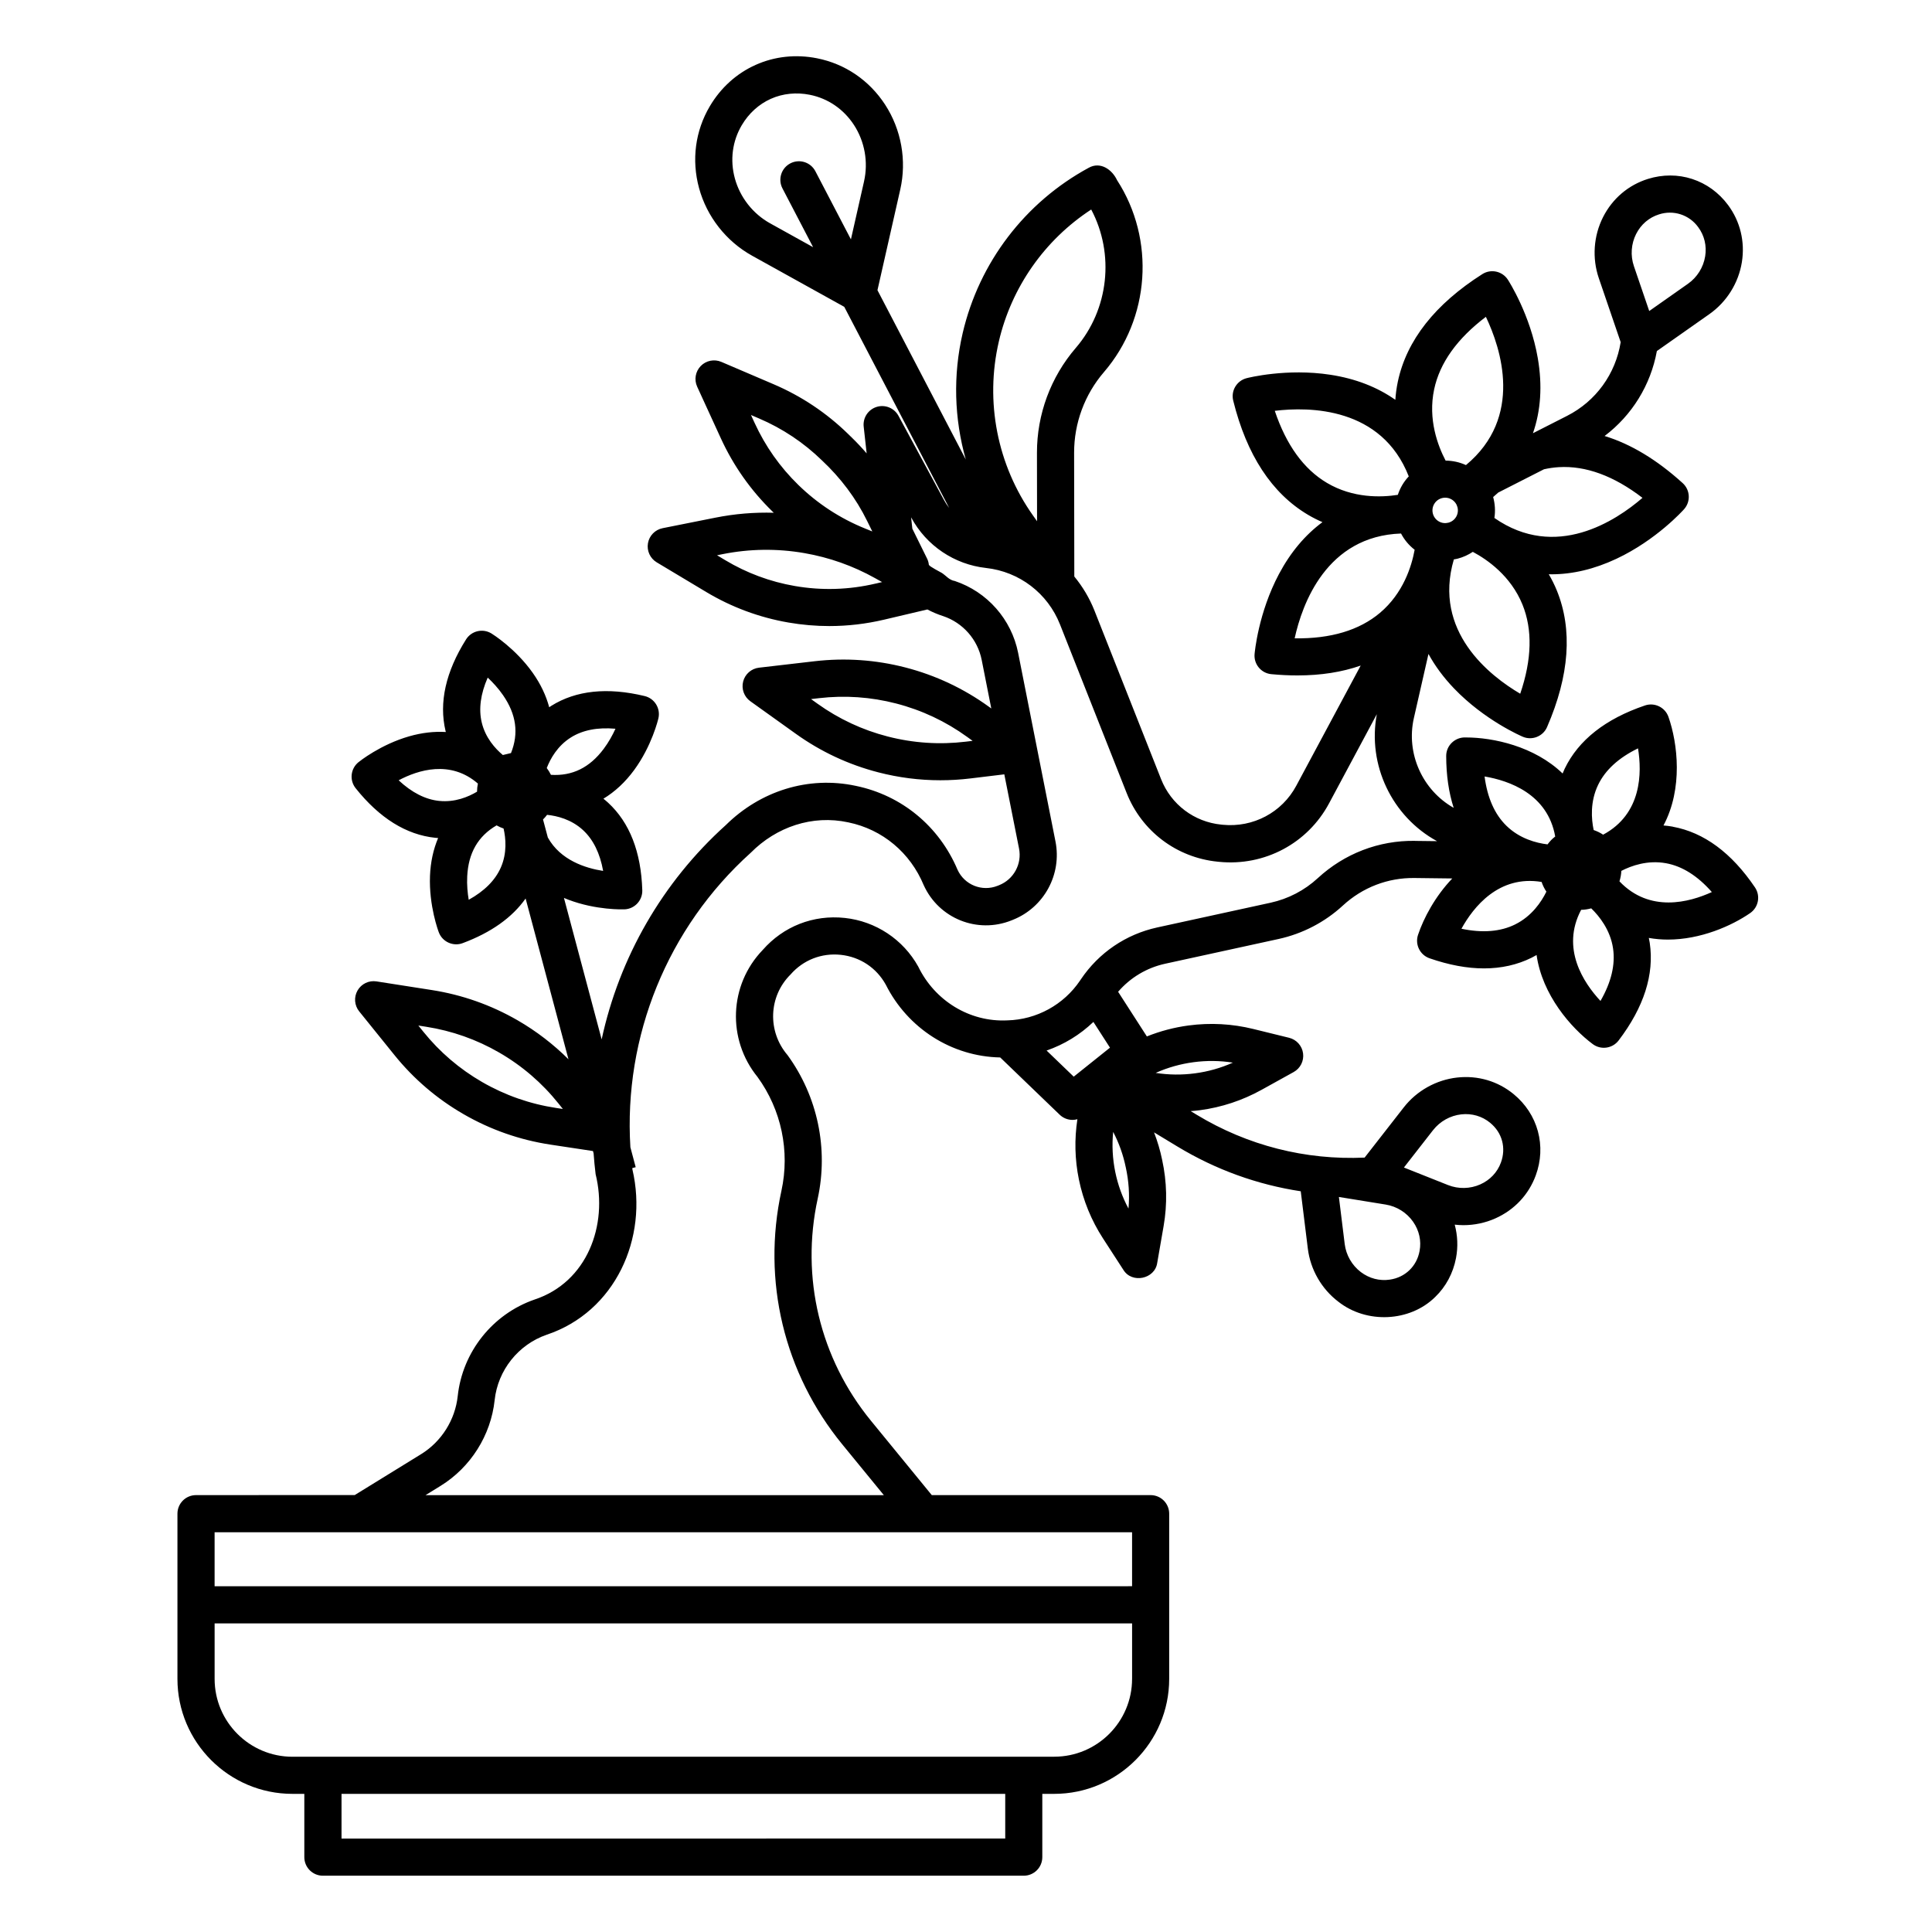 <?xml version="1.0" encoding="UTF-8"?>
<!-- Uploaded to: SVG Repo, www.svgrepo.com, Generator: SVG Repo Mixer Tools -->
<svg fill="#000000" width="800px" height="800px" version="1.1" viewBox="144 144 512 512" xmlns="http://www.w3.org/2000/svg">
 <path d="m587.3 363.07c-0.836-0.152-1.652-0.246-2.461-0.312 5.211-9.789 3.773-21.758 1.324-28.766-0.891-2.547-3.668-3.902-6.223-3.039-10.469 3.547-17.625 9.18-21.273 16.742-0.207 0.43-0.383 0.859-0.559 1.285-7.492-7.234-18.445-9.547-25.602-9.547-2.832-0.164-5.269 2.082-5.25 4.934 0.012 5.113 0.684 9.688 1.984 13.719-8.281-4.68-12.684-14.418-10.547-23.805l3.863-16.977c1.742 3.176 3.992 6.231 6.777 9.137 8.117 8.465 17.812 12.629 18.223 12.805 2.426 1.047 5.356-0.07 6.43-2.566 5.938-13.66 6.809-25.84 2.586-36.199-0.625-1.535-1.348-2.957-2.129-4.301 0.227 0.004 0.453 0.016 0.684 0.016 5.613 0 11.395-1.367 17.242-4.113 10.598-4.977 17.633-12.809 17.93-13.141 1.793-2.016 1.629-5.102-0.371-6.914-6.84-6.199-13.758-10.371-20.695-12.484 7.242-5.477 12.211-13.477 13.855-22.516l13.926-9.793c4.578-3.219 7.711-8.234 8.598-13.754 0.871-5.43-0.434-10.812-3.672-15.164-2.441-3.281-5.723-5.66-9.492-6.887-3.769-1.227-7.824-1.23-11.727-0.016-5.18 1.617-9.398 5.203-11.887 10.105-2.531 4.988-2.945 10.887-1.137 16.184l5.797 16.969c-1.332 8.402-6.566 15.652-14.188 19.527l-9.059 4.609c2.086-5.981 2.531-12.652 1.285-19.887-1.988-11.555-7.695-20.434-7.934-20.805-1.473-2.266-4.492-2.918-6.766-1.473-12.539 7.977-20.07 17.559-22.387 28.477-0.348 1.648-0.559 3.262-0.664 4.836-4.789-3.371-10.547-5.621-17.23-6.644-11.562-1.773-21.758 0.797-22.188 0.91-2.613 0.676-4.195 3.328-3.547 5.945 3.566 14.414 10.246 24.598 19.844 30.273 1.262 0.746 2.535 1.387 3.805 1.934-4.559 3.371-8.43 7.945-11.504 13.715-5.504 10.332-6.445 20.82-6.484 21.258-0.227 2.688 1.754 5.062 4.441 5.312 2.383 0.227 4.691 0.336 6.922 0.336 6.207 0 11.797-0.879 16.758-2.613-5.68 10.574-12.176 22.68-17.062 31.832-3.785 7.094-11.438 11.152-19.492 10.355l-0.395-0.039c-7.18-0.715-13.285-5.324-15.941-12.035l-17.656-44.664c-1.32-3.336-3.144-6.371-5.348-9.051l-0.051-32.801c-0.012-7.84 2.797-15.434 7.914-21.379 12.223-14.207 13.652-35.117 3.469-50.855-1.344-2.856-4.449-5.012-7.527-3.273-16.867 9.145-29.031 25.105-33.383 43.793-2.602 11.168-2.242 22.695 0.82 33.508l-23.406-44.867 6.047-26.703c1.738-7.676 0.277-15.855-4.004-22.449-4.195-6.461-10.609-10.828-18.055-12.309-5.606-1.113-11.23-0.508-16.273 1.75-5.043 2.258-9.242 6.051-12.148 10.969-3.859 6.539-4.871 14.23-2.852 21.664 2.062 7.586 7.191 14.125 14.07 17.941l24.418 13.547 27.805 53.301c-0.52-0.672-0.992-1.387-1.402-2.148l-12.035-22.273c-1.121-2.07-3.551-3.059-5.797-2.359-2.246 0.703-3.684 2.898-3.422 5.238 0 0 0.316 2.859 0.785 7.074-1.238-1.441-2.539-2.832-3.91-4.164l-1.035-1.012c-5.731-5.582-12.359-10.004-19.715-13.148l-13.848-5.922c-1.867-0.797-4.039-0.367-5.457 1.09-1.418 1.457-1.797 3.637-0.949 5.484l6.277 13.688c3.332 7.269 7.93 13.785 13.656 19.367 0.125 0.121 0.254 0.23 0.379 0.352-5.18-0.152-10.359 0.277-15.484 1.301l-13.984 2.789c-1.996 0.398-3.539 1.98-3.887 3.984-0.348 2.004 0.574 4.016 2.316 5.062l13.117 7.859c6.727 4.031 14.059 6.754 21.785 8.094 3.609 0.625 7.234 0.938 10.852 0.938 4.867 0 9.727-0.566 14.527-1.699l11.453-2.699c1.316 0.695 2.711 1.293 4.156 1.754 5.246 1.75 9.168 6.203 10.238 11.621 0.738 3.738 1.613 8.156 2.543 12.863l-0.637-0.461c-6.684-4.836-14.125-8.336-22.117-10.402-7.879-2.035-15.973-2.594-24.059-1.656l-14.75 1.711c-2.019 0.234-3.688 1.688-4.195 3.656s0.246 4.047 1.898 5.231l12.074 8.641c6.617 4.738 13.969 8.172 21.848 10.207 5.406 1.398 10.91 2.098 16.441 2.098 2.644 0 5.293-0.16 7.945-0.48l9.004-1.09c1.438 7.258 2.816 14.219 3.902 19.664 0.809 4.074-1.402 8.156-5.258 9.703l-0.41 0.164c-4.125 1.652-8.797-0.219-10.641-4.269-4.856-11.461-14.734-19.688-26.941-22.207-12.621-2.703-25.332 1.371-34.461 10.395-16.875 15.191-28.223 35.16-32.902 56.793l-9.992-37.492c0.367 0.156 0.742 0.309 1.121 0.453 7.438 2.84 14.617 2.586 14.922 2.574 2.695-0.109 4.805-2.371 4.719-5.066-0.312-10.148-3.359-17.949-9.059-23.195-0.406-0.375-0.824-0.723-1.242-1.059 3.039-1.836 5.777-4.371 8.133-7.582 4.715-6.426 6.375-13.438 6.441-13.73 0.609-2.629-1.016-5.258-3.641-5.891-9.855-2.379-18.184-1.508-24.742 2.59-0.191 0.121-0.367 0.25-0.555 0.375-0.836-3.113-2.281-6.168-4.356-9.102-4.59-6.496-10.684-10.285-10.941-10.445-2.301-1.414-5.309-0.715-6.746 1.574-5.391 8.578-7.215 16.742-5.43 24.258 0.023 0.094 0.055 0.184 0.078 0.277-3.106-0.188-6.344 0.184-9.672 1.129-7.656 2.184-13.254 6.688-13.488 6.879-2.094 1.703-2.426 4.773-0.742 6.887 6.32 7.926 13.422 12.348 21.113 13.141 0.25 0.027 0.496 0.039 0.742 0.059-1.27 3.016-2.008 6.371-2.152 10.023-0.312 7.969 2.234 14.707 2.344 14.988 0.965 2.543 3.848 3.785 6.312 2.848 7.539-2.812 13.121-6.781 16.684-11.832l11.359 42.605c-4.019-3.992-8.52-7.457-13.469-10.316-7.047-4.066-14.695-6.769-22.738-8.027l-14.668-2.293c-2.012-0.316-4.004 0.637-5.019 2.398-1.016 1.762-0.844 3.965 0.434 5.551l9.324 11.555c5.109 6.336 11.277 11.609 18.324 15.676 7.144 4.125 14.906 6.844 23.066 8.078l11.238 1.699 0.168 0.625c0.133 1.832 0.301 3.668 0.531 5.5 3.34 13.527-2.246 28.629-16.176 33.227-11.121 3.844-19.113 13.887-20.367 25.582-0.676 6.309-4.305 12.066-9.707 15.395l-17.578 10.832-42.07 0.02c-2.719 0-4.922 2.203-4.922 4.922v43.777c0 16.805 13.672 30.473 30.473 30.473h3.152v16.77c0 2.719 2.203 4.922 4.922 4.922h185.73c2.719 0 4.922-2.203 4.922-4.922v-16.77h3.152c16.805 0 30.473-13.672 30.473-30.473v-43.777c0-2.719-2.203-4.922-4.922-4.922h-57.992l-16.109-19.691c-13.531-16.539-18.676-37.996-14.125-58.871 2.887-13.23-0.027-27.098-7.996-38.047-5.359-6.269-5.066-15.547 0.809-21.371 3.371-3.848 8.227-5.738 13.309-5.199 5.09 0.543 9.434 3.422 11.918 7.894 5.801 11.57 17.441 19.051 30.328 19.301l15.762 15.176c0.949 0.914 2.18 1.375 3.414 1.375 0.43 0 0.859-0.074 1.277-0.184-0.809 5.312-0.684 10.676 0.395 15.957 1.145 5.594 3.297 10.855 6.402 15.648l5.383 8.305c2.258 3.731 8.371 2.461 8.977-1.836l1.691-9.746c1.016-5.832 0.875-11.75-0.383-17.535-0.512-2.504-1.234-4.941-2.148-7.305l6.203 3.754c10.125 6.129 21.188 10.113 32.672 11.855l1.879 15.207c0.688 5.555 3.637 10.68 8.09 14.059 7.473 5.894 18.926 5.379 25.648-1.238 2.856-2.75 4.766-6.324 5.531-10.34 0.566-2.981 0.422-5.984-0.344-8.844 0.758 0.082 1.52 0.137 2.285 0.137 2.91 0 5.824-0.602 8.508-1.805 5.019-2.242 8.812-6.281 10.68-11.375 1.41-3.836 1.605-7.887 0.566-11.711-1.039-3.824-3.254-7.223-6.41-9.82-4.184-3.449-9.5-5.016-14.961-4.414-5.559 0.613-10.723 3.496-14.164 7.906l-10.383 13.316c-15.684 0.707-31.023-3.195-44.5-11.352l-1.594-0.965c0.816-0.066 1.629-0.137 2.441-0.242 5.754-0.766 11.246-2.582 16.324-5.391l8.527-4.723c1.77-0.98 2.762-2.945 2.492-4.953-0.266-2.008-1.738-3.644-3.703-4.129l-9.469-2.328c-5.637-1.387-11.41-1.699-17.164-0.934-3.816 0.508-7.516 1.488-11.059 2.906l-7.621-11.836c3.238-3.75 7.574-6.363 12.48-7.434l30.031-6.551c6.375-1.391 12.277-4.461 17.074-8.887 5.184-4.777 11.906-7.379 18.969-7.277l10.004 0.121c-4.559 4.773-7.586 10.508-9.074 14.934-0.859 2.559 0.5 5.332 3.047 6.219 5.144 1.785 9.965 2.68 14.43 2.68 4.594 0 8.816-0.945 12.629-2.836 0.453-0.223 0.879-0.469 1.309-0.711 1.504 10.594 9.109 19.301 14.883 23.609 2.144 1.605 5.215 1.195 6.859-0.965 6.707-8.82 9.484-17.512 8.25-25.84-0.066-0.453-0.16-0.891-0.25-1.332 1.688 0.297 3.375 0.441 5.047 0.441 8.672 0 16.883-3.625 21.805-7.019 2.223-1.531 2.793-4.57 1.285-6.805-6.195-9.168-13.527-14.582-21.797-16.09zm-9.695-157.09c1.273-2.512 3.422-4.348 6.039-5.164 3.82-1.25 8.008 0.078 10.395 3.379 1.641 2.203 2.297 4.949 1.848 7.731-0.469 2.914-2.125 5.562-4.543 7.266l-10.281 7.231-4.062-11.895c-0.957-2.801-0.738-5.914 0.598-8.547zm-52.328 76.184c-1.602-0.941-2.137-3.012-1.195-4.613 0.625-1.066 1.754-1.66 2.91-1.66 0.582 0 1.168 0.148 1.703 0.465 1.602 0.941 2.137 3.012 1.195 4.613s-3.012 2.137-4.613 1.195zm21.598 45.68c-8.016-4.711-23.219-16.484-17.586-35.602 0.336-0.059 0.676-0.109 1.008-0.195 1.453-0.375 2.797-0.996 4.012-1.801 3.887 2.074 10.062 6.379 13.152 13.953 2.707 6.641 2.508 14.574-0.586 23.645zm6.316-59.488c1.242-0.277 2.539-0.473 3.902-0.555 7.141-0.43 14.59 2.305 22.18 8.133-7.012 6.066-22.98 16.66-39.242 5.332 0.285-1.867 0.164-3.754-0.332-5.543 0.406-0.379 0.852-0.773 1.344-1.188l12.148-6.184zm-29.125-21.184c1.484-6.996 6.09-13.441 13.707-19.211 4 8.375 10 26.602-5.281 39.293-1.734-0.797-3.57-1.172-5.391-1.188-2.047-3.902-4.727-10.93-3.035-18.895zm-151.08-55.129-3.484 15.391-9.418-18.055c-1.258-2.41-4.231-3.344-6.637-2.086-2.41 1.254-3.344 4.227-2.086 6.637l8.121 15.574-11.387-6.316c-4.57-2.535-7.981-6.879-9.352-11.918-1.32-4.848-0.668-9.852 1.828-14.082 1.863-3.152 4.523-5.57 7.691-6.992 3.203-1.445 6.863-1.777 10.34-1.078 4.82 0.957 8.98 3.805 11.719 8.016 2.844 4.379 3.812 9.816 2.66 14.914zm-29.004 64.039-0.965-2.102 2.125 0.91c6.234 2.664 11.859 6.418 16.715 11.148 4.91 4.609 8.992 9.992 11.957 16.047l1.355 2.754-1.941-0.789c-6.613-2.684-12.559-6.566-17.668-11.547-4.856-4.734-8.754-10.258-11.578-16.422zm32.074 42.57c-7.07 1.664-14.285 1.883-21.441 0.641-6.531-1.129-12.723-3.43-18.406-6.836l-2.184-1.309 1.484-0.297c7.172-1.43 14.457-1.523 21.66-0.273 6.594 1.141 12.895 3.375 18.738 6.637l1.855 1.039-1.707 0.402zm23.914 41.895c-6.969 0.844-13.945 0.379-20.742-1.375-6.703-1.73-12.953-4.652-18.582-8.684l-1.707-1.223 2.086-0.242c6.875-0.801 13.758-0.324 20.461 1.41 6.797 1.758 13.125 4.734 18.812 8.848l1.453 1.051-1.777 0.215zm-139.58 15.703c-3.66-0.379-7.258-2.211-10.742-5.465 5.094-2.707 13.68-5.481 21 0.867-0.148 0.699-0.227 1.418-0.227 2.148-2.269 1.359-5.84 2.879-10.027 2.445zm16.32 17.68c-1.488 3.363-4.336 6.215-8.496 8.52-0.305-1.812-0.512-3.961-0.398-6.203 0.309-6.211 2.867-10.656 7.785-13.516 0.586 0.336 1.207 0.617 1.852 0.836 0.582 2.543 0.973 6.496-0.742 10.363zm2.711-30.359-2.164 0.516c-2.027-1.699-4.625-4.562-5.594-8.633-0.848-3.562-0.312-7.543 1.582-11.883 1.336 1.25 2.797 2.82 4.066 4.656 3.512 5.082 4.203 10.129 2.106 15.344zm15.902-4.16c3.109-1.941 7.059-2.707 11.781-2.289-0.762 1.672-1.793 3.566-3.141 5.363-3.719 4.957-8.309 7.207-13.961 6.852-0.309-0.645-0.684-1.242-1.109-1.797 0.953-2.469 2.84-5.887 6.426-8.125zm-6.141 26.543-1.277-4.793c0.391-0.379 0.754-0.785 1.074-1.223 2.633 0.266 6.41 1.184 9.516 4.039 2.711 2.496 4.5 6.125 5.344 10.824-4.695-0.727-11.316-2.836-14.656-8.848zm2.203 71.664c-6.941-1.051-13.543-3.363-19.621-6.871-5.992-3.461-11.238-7.945-15.582-13.336l-1.316-1.633 2.074 0.324c6.84 1.07 13.348 3.367 19.34 6.828 6.082 3.512 11.383 8.07 15.762 13.555l1.117 1.398-1.77-0.266zm232.4 5.875c1.82-2.332 4.547-3.856 7.481-4.18 2.805-0.305 5.512 0.484 7.629 2.231 1.594 1.316 2.66 2.93 3.168 4.805 0.5 1.848 0.395 3.832-0.309 5.746-0.945 2.578-2.883 4.629-5.457 5.777-2.695 1.207-5.816 1.27-8.566 0.176l-11.68-4.644 7.727-9.91zm-12.559 19.727c2.918 0.473 5.566 2.133 7.258 4.551 1.617 2.309 2.227 5.062 1.715 7.762-0.73 4.023-3.824 7.004-7.875 7.578-2.715 0.41-5.445-0.305-7.691-2.004-2.352-1.785-3.91-4.492-4.273-7.426l-1.539-12.473zm-50.93-37.727c3.484-0.465 6.977-0.426 10.422 0.113-3.184 1.422-6.547 2.375-10.027 2.836-3.481 0.465-6.973 0.426-10.422-0.113 3.184-1.422 6.547-2.371 10.027-2.836zm21.531-172.62c9.191-1.121 28.309-1.012 35.508 17.371-0.648 0.691-1.234 1.461-1.734 2.309-0.488 0.828-0.867 1.695-1.164 2.586-4.359 0.684-11.824 0.949-18.777-3.164-6.152-3.637-10.793-10.051-13.832-19.102zm5.269 60.289c1.98-9.055 8.422-27.102 28.191-27.777 0.875 1.676 2.098 3.141 3.606 4.305-0.789 4.34-2.996 11.5-9.191 16.723-5.465 4.609-13.062 6.894-22.609 6.75zm-78.398-78.656c3.359-14.426 12.176-26.949 24.484-34.984 6.231 11.754 4.695 26.465-4.086 36.676-6.652 7.731-10.309 17.609-10.293 27.812l0.027 18.125-1.074-1.52c-9.469-13.355-12.766-30.164-9.055-46.109zm1.688 396.73-175.88 0.008v-11.852h175.89v11.852zm33.625-42.324c0 11.379-9.258 20.633-20.633 20.633l-201.87 0.012c-11.379 0-20.633-9.254-20.633-20.633v-14.707h243.14v14.707zm0-38.859v14.312l-243.14 0.012v-14.312h243.14zm-15.465-120.73-7.191-6.922c4.625-1.594 8.859-4.184 12.406-7.582l4.394 6.824-9.609 7.684zm13.797 24.035c0.789 3.602 1.047 7.277 0.715 10.926-1.629-3.043-2.805-6.293-3.504-9.699-0.719-3.516-0.902-7.078-0.555-10.625 1.547 2.957 2.668 6.106 3.34 9.398zm76.645-86.523c-9.605-0.145-18.723 3.391-25.762 9.883-3.512 3.238-7.832 5.488-12.5 6.508l-30.031 6.551c-8.305 1.812-15.496 6.691-20.246 13.746l-0.219 0.324c-4.332 6.426-11.539 10.375-19.281 10.562-10.031 0.496-19.246-5.254-23.605-14.25-4-7.203-11.281-12.027-19.477-12.898-8.316-0.887-16.242 2.211-21.754 8.5-8.922 9.27-9.465 23.672-1.363 33.645 6.316 8.68 8.625 19.672 6.336 30.16-5.199 23.828 0.676 48.32 16.121 67.199l11.016 13.461h-121.45l3.984-2.457c7.973-4.914 13.332-13.41 14.328-22.723 0.848-7.926 6.266-14.727 13.797-17.332 18.172-6.078 26.949-25.617 22.727-43.738-0.02-0.141-0.027-0.281-0.047-0.422l0.902-0.238-1.406-5.281c-1.828-29.383 9.84-58.188 31.875-78.027 6.801-6.867 16.34-10.141 25.871-8.074 9.105 1.867 16.438 8.078 19.992 16.652 4.023 8.848 14.242 12.941 23.254 9.324l0.41-0.164c8.25-3.309 12.98-12.039 11.25-20.758-2.684-13.492-7.18-36.227-9.895-49.969-1.758-8.883-8.188-16.184-16.785-19.051-1.484-0.238-2.223-1.332-3.398-2.113-0.465-0.289-3.231-1.672-3.473-2.164-0.062-0.543-0.191-1.082-0.441-1.594l-3.938-7.992c-0.109-0.984-0.219-1.988-0.332-3.012l0.047 0.086c4.016 7.43 11.422 12.414 19.816 13.34 8.824 0.969 16.336 6.703 19.598 14.961l17.656 44.664c4.016 10.152 13.254 17.129 24.121 18.211l0.395 0.039c12.039 1.199 23.473-4.894 29.141-15.516 3.652-6.844 8.207-15.344 12.648-23.613-2.531 13.422 4.012 27.137 15.961 33.652l-5.824-0.07zm26.547 22.145c-3.894 1.93-8.668 2.316-14.238 1.145 3.152-5.719 9.879-14.285 21.242-12.402 0.305 0.91 0.73 1.773 1.27 2.574-1.324 2.699-3.852 6.488-8.273 8.68zm9.512-22.32c-0.34 0.348-0.645 0.723-0.934 1.109-2.984-0.359-7.387-1.5-10.906-4.941-3.109-3.039-5.043-7.414-5.781-13.055 6.434 1.086 16.73 4.594 18.719 15.914-0.383 0.297-0.754 0.613-1.102 0.973zm13.098 42.602c-4.469-4.793-10.547-13.895-5.129-24.148 0.918-0.016 1.812-0.156 2.676-0.391 2.121 2.055 5.051 5.688 5.781 10.605 0.641 4.316-0.48 8.984-3.328 13.93zm0.699-44.066c-0.789-0.523-1.633-0.93-2.508-1.227-0.621-2.938-0.969-7.512 1.188-11.988 1.895-3.926 5.438-7.164 10.566-9.66 1.051 6.449 1.031 17.375-9.246 22.875zm4.328 12.363c0.289-0.902 0.453-1.832 0.5-2.769 2.672-1.379 6.973-2.914 11.855-2.023 4.293 0.785 8.355 3.344 12.129 7.637-5.938 2.719-16.465 5.586-24.484-2.84z"/>
</svg>